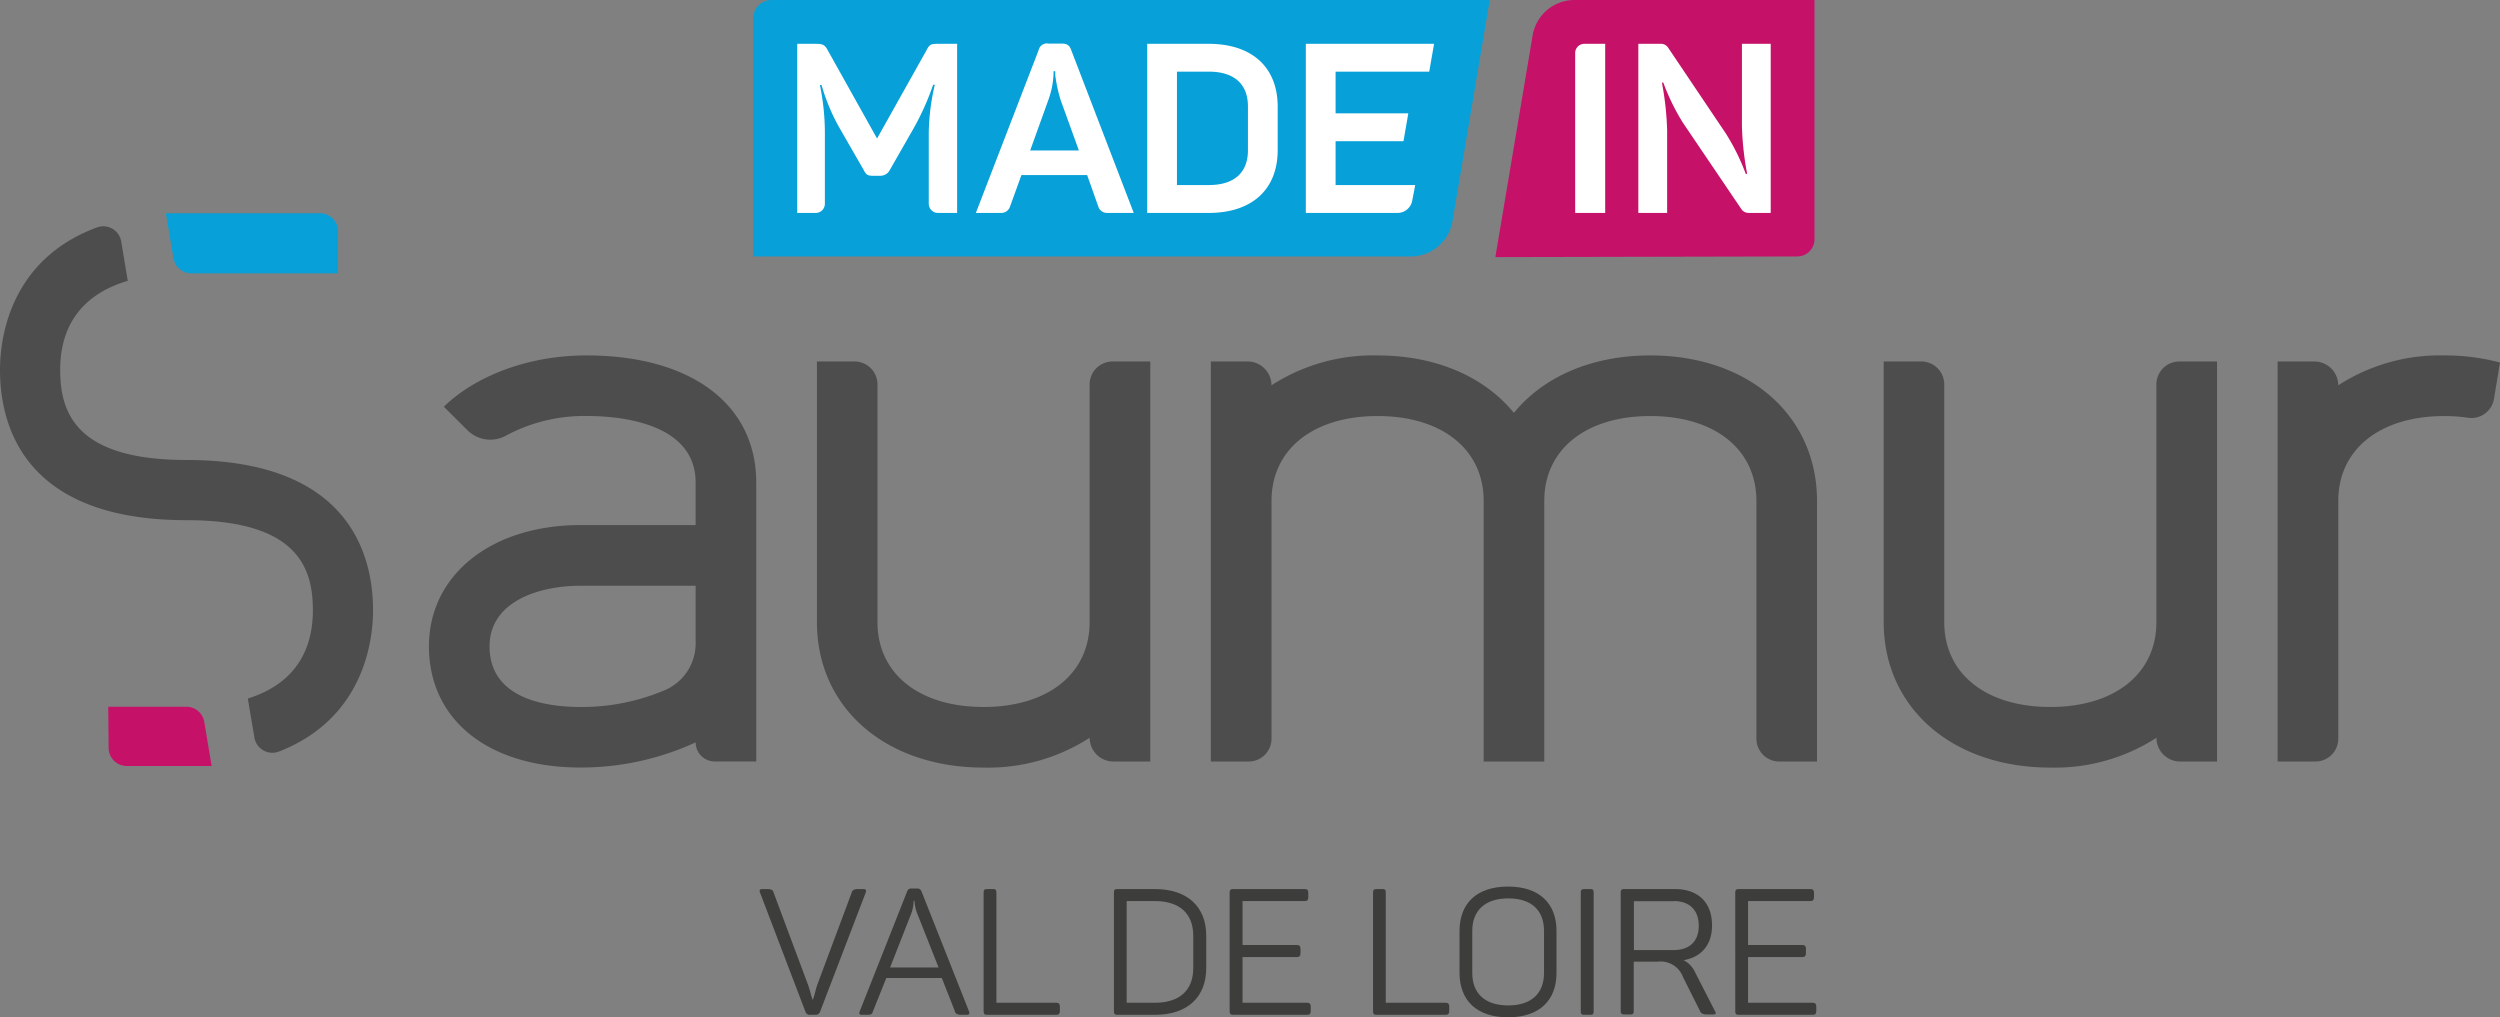 <svg xmlns="http://www.w3.org/2000/svg" viewBox="0 0 412.46 167.84"><rect x="0" y="0" width="412.46" height="167.84" fill="#808080" stroke="none"/><defs><style>.cls-1{fill:#c61169;}.cls-2{fill:#4e4d4d;}.cls-3{fill:#07a0d8;}.cls-4{fill:#fff;}.cls-5{fill:#3d3d3b;}</style></defs><g id="Calque_2" data-name="Calque 2"><g id="Calque_2-2" data-name="Calque 2"><path class="cls-1" d="M17.86,116.6H30.7a3,3,0,0,1,3,2.5l1.22,7.28h-14a3,3,0,0,1-3-3Z"/><path class="cls-2" d="M30.77,75.89c-18.47,0-20.84-8-20.84-14.89,0-5.61,2.17-12,11.15-14.67L20,39.85a3,3,0,0,0-4-2.33C1.39,42.92,0,56.23,0,61c0,9.27,4,24.82,30.77,24.82,18.48,0,20.85,8,20.85,14.89,0,5.52-2.11,11.84-10.74,14.54l1.1,6.46A3,3,0,0,0,46,124c14.19-5.51,15.55-18.59,15.55-23.31C61.54,91.44,57.54,75.89,30.77,75.89Z"/><path class="cls-2" d="M96.77,58.64c-11.11,0-19.44,4.38-23.54,8.47L77.14,71a5.35,5.35,0,0,0,6.4.84,27.28,27.28,0,0,1,13.23-3.21c5.41,0,18,1.08,18,11v7h-19c-14.72,0-25,8.23-25,20,0,12.15,9.81,20,25,20a45.3,45.3,0,0,0,19-4.15h0a3.15,3.15,0,0,0,3.15,3.15h6.85v-46C124.77,66.69,114,58.64,96.77,58.64Zm18,47.5a8.37,8.37,0,0,1-4.91,7.65,35,35,0,0,1-14.09,2.85c-5.6,0-15-1.3-15-10,0-7.38,8.08-10,15-10h19v9.5Z"/><path class="cls-2" d="M183.55,59.64a3.78,3.78,0,0,0-3.78,3.78v39.22c0,8.51-6.87,14-17.5,14s-17.5-5.49-17.5-14V63.42A3.78,3.78,0,0,0,141,59.64h-6.22v43c0,14.13,11.31,24,27.5,24a30.9,30.9,0,0,0,17.5-4.92h0a3.92,3.92,0,0,0,3.92,3.92h6.08v-66Z"/><path class="cls-2" d="M359.55,59.64a3.78,3.78,0,0,0-3.78,3.78v39.22c0,8.51-6.87,14-17.5,14s-17.5-5.49-17.5-14V63.42A3.78,3.78,0,0,0,317,59.64h-6.22v43c0,14.13,11.31,24,27.5,24a30.9,30.9,0,0,0,17.5-4.92h0a3.92,3.92,0,0,0,3.92,3.92h6.08v-66Z"/><path class="cls-2" d="M272.27,58.64c-9.73,0-17.69,3.57-22.5,9.48-4.81-5.91-12.77-9.48-22.5-9.48a30.91,30.91,0,0,0-17.5,4.93h0a3.93,3.93,0,0,0-3.92-3.93h-6.08v66H206a3.77,3.77,0,0,0,3.78-3.77V82.64c0-8.5,6.87-14,17.5-14s17.5,5.5,17.5,14v43h10v-43c0-8.5,6.87-14,17.5-14s17.5,5.5,17.5,14v39.23a3.77,3.77,0,0,0,3.78,3.77h6.22v-43C299.77,68.51,288.46,58.64,272.27,58.64Z"/><path class="cls-3" d="M31.62,45.1a3,3,0,0,1-3-2.5l-1.25-7.42h25.4a3,3,0,0,1,3,3V45.1Z"/><path class="cls-3" d="M124.28,42.31H232.74a7,7,0,0,0,6.9-5.84L245.79,0H127.28a3,3,0,0,0-3,3Z"/><path class="cls-1" d="M296.53,42.31a2.84,2.84,0,0,0,2.83-2.84V0H259.77a7,7,0,0,0-6.91,5.84l-6.15,36.58Z"/><path class="cls-4" d="M154.65,7.23h3.26v27.9h-3.16a1.52,1.52,0,0,1-1.52-1.52V21.8a36.59,36.59,0,0,1,1-7.81h-.28a42.93,42.93,0,0,1-3.22,7.19L146.83,28a1.75,1.75,0,0,1-1.53,1H144c-.83,0-1.1-.16-1.53-1l-3.93-6.83a32.65,32.65,0,0,1-3-7.15h-.27a38.93,38.93,0,0,1,.82,7.85V33.61a1.51,1.51,0,0,1-1.51,1.52h-3.05a0,0,0,0,1,0,0V7.23h3.11c1.1,0,1.45.19,1.89,1l8.17,14.62,8.17-14.58C153.31,7.38,153.59,7.23,154.65,7.23Z"/><path class="cls-4" d="M187.05,35.13h-4.4a1.49,1.49,0,0,1-1.43-1l-1.86-5.25H168.52l-1.9,5.25a1.51,1.51,0,0,1-1.42,1H161L171.35,8.29A1.41,1.41,0,0,1,173,7.19h2.08c.94,0,1.34.23,1.65,1.06ZM175,16.54a25.08,25.08,0,0,1-.9-4.13l0-.66h-.27a14.35,14.35,0,0,1-.87,4.75l-3,8.33H178Z"/><path class="cls-4" d="M199.4,7.23c7.23,0,11.4,3.93,11.4,10.37v7.15c0,6.45-4.17,10.38-11.4,10.38H189.27a0,0,0,0,1,0,0V7.23H199.4Zm6.49,10.33c0-3.73-2.32-5.74-6.45-5.74h-5.26V30.53h5.26c4.13,0,6.45-2,6.45-5.74Z"/><path class="cls-4" d="M236.6,7.23s-.8,4.59-.8,4.59H220.35V18.7h12l-.8,4.6H220.35v7.23h13.14L233,33.08a2.47,2.47,0,0,1-2.43,2.05H215.44a0,0,0,0,1,0,0V7.23Z"/><path class="cls-4" d="M259.88,35.09V8.74a1.51,1.51,0,0,1,1.51-1.51h3.44v27.9h-4.91A0,0,0,0,1,259.88,35.09Z"/><path class="cls-4" d="M287.39,7.23h4.75v27.9h-3.57a1.46,1.46,0,0,1-1.3-.67l-9.63-14.23a35.93,35.93,0,0,1-3.22-6.6h-.23a49.47,49.47,0,0,1,.86,7.82V35.13H270.3a0,0,0,0,1,0,0V7.23h3.61a1.41,1.41,0,0,1,1.3.63L284.72,22a35.59,35.59,0,0,1,3.3,6.68h.23a49.08,49.08,0,0,1-.86-7.94Z"/><path class="cls-5" d="M142.46,146.68c.38,0,.49.17.38.55l-7.55,19.71a.76.76,0,0,1-.76.49h-.87a.73.73,0,0,1-.76-.47l-7.52-19.73c-.14-.38,0-.55.38-.55h.85c.59,0,.94.17,1,.52l5.73,15.35c.12.35.27.82.41,1.37s.27.88.3,1h.08c0-.09.15-.41.3-1s.26-1,.38-1.37l5.73-15.35c.08-.35.44-.52,1-.52Z"/><path class="cls-5" d="M159.88,166.88c.15.38,0,.55-.4.55h-.85c-.62,0-1-.17-1.06-.52l-2.19-5.56h-9.15L144,166.91c-.12.43-.32.52-1,.52h-.79c-.41,0-.53-.17-.38-.55l7.83-19.8a.7.7,0,0,1,.73-.49h.88a.72.72,0,0,1,.76.47Zm-8.59-16.26a6.75,6.75,0,0,1-.41-2h-.15a6.46,6.46,0,0,1-.35,2l-3.53,9h8Z"/><path class="cls-5" d="M163.83,146.68c.44,0,.56.14.56.58v18.18h9.91c.38,0,.56.21.56.59v.82c0,.38-.18.58-.56.58H162.87c-.44,0-.59-.14-.59-.58V147.26c0-.44.15-.58.59-.58Z"/><path class="cls-5" d="M190.53,146.68c5.38,0,8.48,2.92,8.48,7.71v5.32c0,4.8-3.1,7.72-8.48,7.72h-6.17c-.44,0-.58-.14-.58-.58V147.26c0-.44.14-.58.58-.58Zm6.34,7.71c0-3.65-2.25-5.73-6.34-5.73h-4.65v16.78h4.65c4.09,0,6.34-2.07,6.34-5.73Z"/><path class="cls-5" d="M215.3,146.68c.38,0,.55.2.55.58v.82c0,.38-.17.58-.55.58H205v7.25h9c.38,0,.56.21.56.59v.82c0,.38-.18.58-.56.58h-9v7.54h10.7c.38,0,.55.21.55.59v.82c0,.38-.17.58-.55.58H203.46c-.44,0-.59-.14-.59-.58V147.26c0-.44.15-.58.59-.58Z"/><path class="cls-5" d="M228.08,146.68c.43,0,.55.14.55.58v18.18h9.91c.38,0,.56.21.56.59v.82c0,.38-.18.58-.56.58H227.11c-.44,0-.58-.14-.58-.58V147.26c0-.44.14-.58.58-.58Z"/><path class="cls-5" d="M240.8,153.6c0-4.59,2.86-7.33,8-7.33s8,2.74,8,7.33v6.9c0,4.59-2.87,7.34-8,7.34s-8-2.75-8-7.34Zm13.94,0c0-3.42-2.07-5.38-5.9-5.38s-5.94,2-5.94,5.38v6.9c0,3.42,2.11,5.38,5.94,5.38s5.9-2,5.9-5.38Z"/><path class="cls-5" d="M260.8,147.26c0-.44.14-.58.58-.58h1c.43,0,.55.14.55.58v19.59c0,.44-.12.58-.55.58h-1c-.44,0-.58-.14-.58-.58Z"/><path class="cls-5" d="M276.32,146.68c3.86,0,6.14,2.22,6.14,6,0,3.18-1.75,5.26-4.71,5.73a4.12,4.12,0,0,1,1.91,2l3.27,6.38c.26.38.15.58-.29.58h-1c-.61,0-1-.17-1.14-.52l-2.83-5.65a3.93,3.93,0,0,0-4.18-2.54h-3.95v8.13c0,.44-.12.58-.56.58h-1c-.44,0-.59-.14-.59-.58V147.26c0-.44.15-.58.59-.58Zm-.2,2h-6.55v8.07h6.55c2.6,0,4.15-1.43,4.15-4S278.78,148.66,276.12,148.66Z"/><path class="cls-5" d="M298.72,146.68c.38,0,.56.2.56.58v.82c0,.38-.18.58-.56.58H288.4v7.25h9c.37,0,.55.21.55.59v.82c0,.38-.18.58-.55.58h-9v7.54h10.7c.38,0,.56.21.56.59v.82c0,.38-.18.58-.56.58H286.88c-.44,0-.59-.14-.59-.58V147.26c0-.44.15-.58.59-.58Z"/><path class="cls-2" d="M412.46,59.81a35.1,35.1,0,0,0-9.19-1.17,30.91,30.91,0,0,0-17.5,4.93,3.93,3.93,0,0,0-3.92-3.93h-6.08v66H382a3.77,3.77,0,0,0,3.78-3.77V82.64c0-8.5,6.87-14,17.5-14a27.22,27.22,0,0,1,3.9.28,3.76,3.76,0,0,0,4.28-3.09Z"/></g></g></svg>